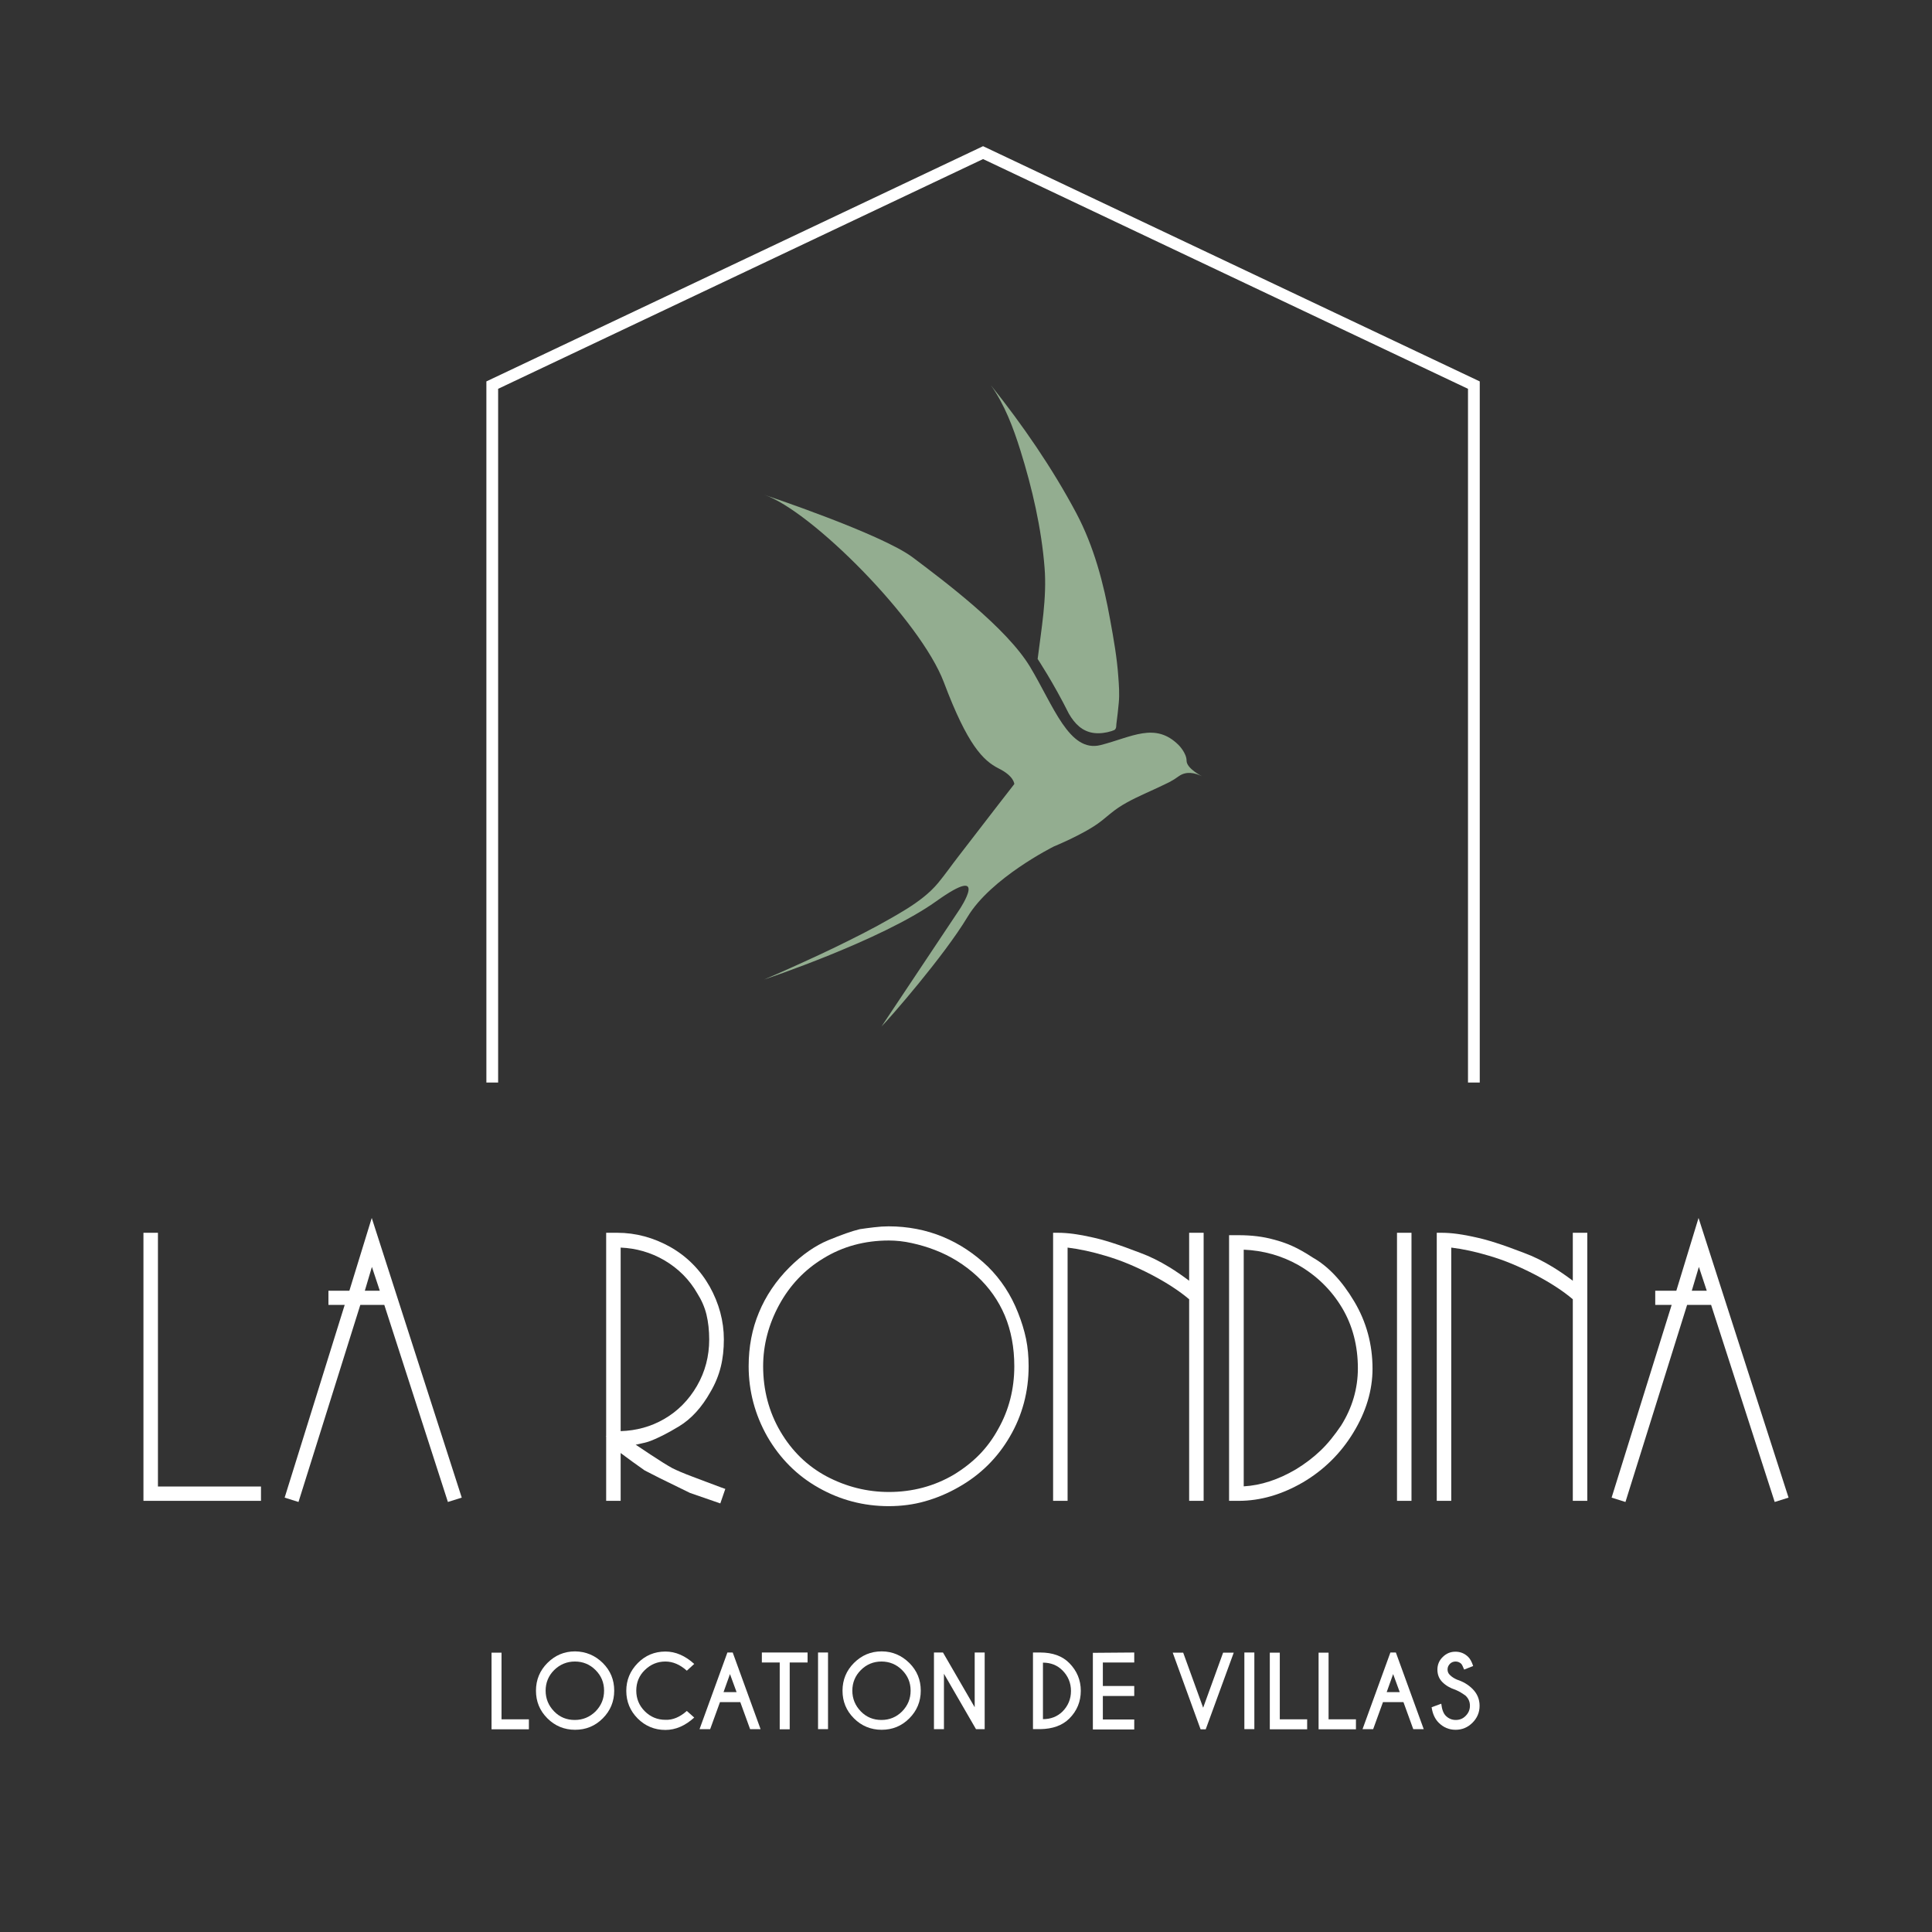 <svg xmlns="http://www.w3.org/2000/svg" xmlns:xlink="http://www.w3.org/1999/xlink" id="Calque_1" x="0px" y="0px" viewBox="0 0 1200 1200" style="enable-background:new 0 0 1200 1200;" xml:space="preserve"><rect x="0" y="0" width="1200" height="1200" fill="#333333" stroke="none"/><style type="text/css">	.st0{fill:#FFFFFF;}	.st1{fill:#93AD90;}</style><g>	<g>		<path class="st0" d="M95.1,926.4h64v2.7h-67V768.7h2.9V926.4L95.1,926.4z"></path>		<polygon class="st0" points="162.1,932.2 89.1,932.2 89.1,765.7 98.1,765.7 98.1,923.3 162.1,923.3   "></polygon>	</g>	<g>		<path class="st0" d="M240.8,807.5h-19.3l-38.1,121.6l-2.8-0.9l37.6-120.7H207v-2.7h12.3l11.7-38.1l52,161.6l-2.8,0.9L240.8,807.5   L240.8,807.5z M230.9,776.7l-8.4,28.1h17.6L230.9,776.7L230.9,776.7z"></path>		<path class="st0" d="M185.4,932.9l-8.6-2.7l37.3-119.7h-10.1v-8.8H217l13.9-45.2l55.9,173.7l-8.6,2.7l-39.5-122.4h-14.9   L185.4,932.9L185.4,932.9z M226.6,801.7h9.3l-4.9-14.8L226.6,801.7z"></path>	</g>	<g>		<path class="st0" d="M445.4,929.9l-15.5-5.3l-18.8-9.2l-9-4.6l-7.3-5.2l-11-8.1l-1.5-1.5v33.1h-2.9V768.7h1.6h2.2   c11,0,21.4,2.8,31.4,8.4s17.7,13.4,23.3,23.5c5.6,10,8.4,20.5,8.4,31.3c0,5.9-0.6,11.3-1.8,16.3c-1.2,5-3.2,10-6,14.8   c-5.1,9.2-11.3,15.9-18.5,20.3c-7.2,4.4-13.4,7.5-18.7,9.3c-1.1,0.4-3.2,0.8-6.2,1.5c-3,0.6-6.2,0.9-9.3,0.9   c5.5,3.8,11,7.5,16.6,11.2c5.6,3.7,10.1,6.4,13.4,8.3c3.3,1.6,7.5,3.4,12.6,5.4c5.1,2,11.1,4.3,17.9,6.7L445.4,929.9L445.4,929.9z    M382.4,771.8V892h0.9c11.2,0,21.3-2.6,30.5-7.9c9.1-5.2,16.4-12.5,21.7-21.9c5.4-9.3,8-19.4,8-30.3c0-6-0.6-11.4-1.8-16.3   c-1.2-4.9-3.2-9.5-6-13.9c-5.1-9-12.3-16.3-21.7-21.8c-9.4-5.5-19.6-8.2-30.6-8.2L382.4,771.8L382.4,771.8z"></path>		<path class="st0" d="M447.4,933.8l-18.8-6.5l-18.8-9.2l-9.4-4.8l-7.3-5.2l-7.6-5.6v29.7h-9v-39.9l-0.3-0.2h0.3V765.7h6.9   c11.5,0,22.5,3,32.9,8.8c10.4,5.9,18.6,14.2,24.5,24.6c5.8,10.4,8.8,21.5,8.8,32.8c0,6.1-0.6,11.8-1.9,17   c-1.3,5.3-3.4,10.5-6.4,15.6c-5.3,9.5-11.9,16.8-19.5,21.4c-7.4,4.5-13.8,7.7-19.2,9.6c-1.3,0.4-3.4,0.9-6.6,1.6   c-0.4,0.1-0.8,0.2-1.2,0.2c3.2,2.1,6.4,4.3,9.6,6.4c5.5,3.6,9.9,6.4,13.2,8.2c3,1.5,7.2,3.3,12.3,5.2s11,4.2,17.8,6.7l2.8,1   L447.4,933.8L447.4,933.8z M385.5,774.9v114c9.8-0.3,18.8-2.8,26.8-7.4c8.6-4.9,15.5-11.9,20.6-20.7c5.1-8.8,7.6-18.5,7.6-28.8   c0-5.7-0.6-10.9-1.7-15.5c-1.1-4.5-3-8.9-5.6-13c-4.9-8.6-11.8-15.6-20.7-20.8C404.2,777.9,395.1,775.3,385.5,774.9L385.5,774.9z"></path>	</g>	<g>		<path class="st0" d="M552,764.7c11.6,0,22.4,2.1,32.6,6.3s19.1,10.2,27,17.9c7.9,7.7,13.9,16.9,18,27.5c2.2,5.4,3.8,10.6,4.8,15.8   c1,5.2,1.6,10.6,1.6,16.3c0,15.2-3.7,29.3-11.2,42.1s-17.7,23-30.7,30.4c-6.6,3.8-13.3,6.6-20.2,8.5s-14.2,2.8-21.9,2.8   c-15,0-29-3.7-42-11c-13-7.3-23.2-17.5-30.7-30.7c-7.5-13.2-11.2-27.2-11.2-42.2c0-11.6,2-22.3,6.1-32.2   c4.1-9.9,10.1-18.9,18.2-27c7.6-7.5,15.3-13,23.2-16.3c7.9-3.3,14.4-5.5,19.4-6.8c2.3-0.4,5.1-0.7,8.2-1.1S549.3,764.7,552,764.7   L552,764.7z M552.1,767.5c-15.6,0-29.7,3.8-42.3,11.5c-12.1,7.3-21.6,17.3-28.5,29.9c-6.9,12.6-10.4,25.8-10.4,39.6   c0,15.4,3.7,29.4,11.1,42c7.4,12.6,17.4,22.3,29.9,29c12.6,6.7,25.9,10.1,40.1,10.1c15.3,0,29.2-3.7,41.9-11.2   c6.2-3.8,11.7-8.1,16.5-12.9c4.8-4.8,8.8-10.4,12.3-16.8c6.8-12.2,10.2-25.6,10.2-40.3c0-12.1-2-23-6.1-32.7   c-4.1-9.7-10.1-18.2-18-25.5s-17-12.9-27.1-16.8c-4.8-1.8-9.7-3.3-14.8-4.4C561.8,768,556.8,767.4,552.1,767.5L552.1,767.5z"></path>		<path class="st0" d="M552,935.5c-15.5,0-30.1-3.8-43.5-11.4c-13.4-7.5-24.1-18.3-31.9-31.8c-7.7-13.6-11.6-28.3-11.6-43.7   c0-11.9,2.1-23.2,6.4-33.4c4.2-10.2,10.6-19.7,18.9-28c7.8-7.8,16-13.5,24.2-16.9c8-3.3,14.7-5.7,19.8-6.9l0.2,0   c2.3-0.4,5.2-0.7,8.3-1.1c3.3-0.4,6.3-0.6,9.1-0.6c11.9,0,23.3,2.2,33.7,6.5c10.4,4.3,19.8,10.6,28,18.5   c8.1,8,14.4,17.6,18.7,28.6c2.2,5.5,3.9,11,5,16.3c1.1,5.3,1.6,11.1,1.6,17c0,15.7-3.9,30.4-11.6,43.6   c-7.7,13.3-18.4,23.9-31.9,31.5c-6.8,3.9-13.8,6.8-20.9,8.8C567.5,934.5,559.9,935.5,552,935.5L552,935.5z M552.1,770.5   c-15,0-28.7,3.7-40.7,11.1c-11.6,7-20.8,16.7-27.4,28.8c-6.6,12.1-10,25-10,38.2c0,14.8,3.6,28.4,10.7,40.5   c7.1,12.1,16.7,21.5,28.7,27.9c12.1,6.4,25.1,9.7,38.7,9.7c14.6,0,28.2-3.6,40.4-10.8c5.9-3.6,11.3-7.8,15.8-12.4   c4.5-4.6,8.5-10,11.8-16.1c6.6-11.7,9.9-24.8,9.9-38.8c0-11.6-2-22.2-5.9-31.5c-3.9-9.2-9.7-17.5-17.3-24.5   c-7.6-7-16.4-12.5-26.1-16.2c-4.6-1.8-9.4-3.2-14.4-4.3C561.4,771,556.6,770.5,552.1,770.5L552.1,770.5z"></path>	</g>	<g>		<path class="st0" d="M741.6,805.6c-6.5-5.7-14.8-11.2-24.9-16.5c-4.9-2.6-9.8-4.9-14.8-6.9c-5-2-9.9-3.8-14.8-5.2   c-9.4-2.8-18.5-4.6-27.1-5.5v157.7h-2.9V768.7c6,0,12.8,0.9,20.3,2.8c6.7,1.3,16.6,4.5,29.7,9.6c5.9,2.2,11.7,5.1,17.4,8.5   c5.8,3.5,11.4,7.6,17,12.2v-33.1h2.9v160.4h-2.9L741.6,805.6L741.6,805.6z"></path>		<path class="st0" d="M747.6,932.2h-9V807c-6.1-5.2-14-10.3-23.3-15.2c-4.8-2.5-9.7-4.8-14.5-6.8c-4.8-2-9.7-3.7-14.5-5.1   c-8-2.4-15.8-4.1-23.2-5v157.3h-9V765.7h3c6.2,0,13.3,1,21.1,2.8c6.8,1.4,16.7,4.5,30.1,9.7c6,2.2,12,5.2,17.9,8.8   c4.1,2.5,8.3,5.4,12.4,8.5v-29.8h9V932.2L747.6,932.2z"></path>	</g>	<g>		<path class="st0" d="M769.4,929.2h-2.9v-159h2.9c7.8,0,14.8,0.8,20.8,2.6c3.8,1,7.4,2.2,10.9,3.8c3.5,1.5,7.7,3.9,12.5,7   c9.2,5.1,17.4,13.8,24.7,26.2c7.3,12.3,11,25.7,11,40.2c0,12.9-3.8,25.6-11.4,38.1s-17.7,22.5-30.3,29.9S782.4,929.2,769.4,929.2   L769.4,929.2z M769.4,926.4c12.2,0,24.5-3.7,36.9-11c6.1-3.7,11.4-7.8,16.1-12.3s9-9.8,13.1-15.9c7.3-11.6,11-24,11-37.2   c0-14.7-3.4-27.7-10.3-39.3c-6.9-11.5-16.2-20.7-28.1-27.5c-11.9-6.8-24.7-10.2-38.6-10.2L769.4,926.4L769.4,926.4z"></path>		<path class="st0" d="M769.4,932.2h-6v-165h6c8,0,15.3,0.9,21.7,2.7c3.9,1,7.7,2.3,11.3,3.9c3.6,1.6,8,4,13,7.3   c9.4,5.3,18.1,14.4,25.7,27.2c7.6,12.7,11.4,26.8,11.4,41.8c0,13.4-4,26.8-11.9,39.7c-7.8,12.9-18.4,23.3-31.3,30.9   C796.2,928.3,782.9,932.2,769.4,932.2L769.4,932.2z M772.5,776.2v147c10.6-0.6,21.4-4.1,32.3-10.5c5.8-3.5,11-7.5,15.5-11.8   c4.5-4.3,8.7-9.6,12.7-15.5c6.9-11,10.4-22.9,10.4-35.5c0-14-3.3-26.7-9.9-37.7c-6.6-11-15.7-19.9-27-26.4   C796.1,779.9,784.6,776.7,772.5,776.2L772.5,776.2z"></path>	</g>	<g>		<path class="st0" d="M870.8,768.7h2.9v160.4h-2.9V768.7z"></path>		<rect x="867.7" y="765.7" class="st0" width="9" height="166.5"></rect>	</g>	<g>		<path class="st0" d="M980,805.6c-6.5-5.7-14.8-11.2-24.9-16.5c-4.9-2.6-9.8-4.9-14.8-6.9c-5-2-9.9-3.8-14.8-5.2   c-9.4-2.8-18.5-4.6-27.1-5.5v157.7h-2.9V768.7c6,0,12.8,0.9,20.3,2.8c6.7,1.3,16.6,4.5,29.7,9.6c5.9,2.2,11.7,5.1,17.4,8.5   c5.8,3.5,11.4,7.6,17,12.2v-33.1h2.9v160.4H980L980,805.6L980,805.6z"></path>		<path class="st0" d="M985.9,932.2h-9V807c-6.1-5.2-14-10.3-23.3-15.2c-4.8-2.5-9.7-4.8-14.5-6.8c-4.8-2-9.7-3.7-14.5-5.1   c-8-2.4-15.8-4.1-23.2-5v157.3h-9V765.7h3c6.2,0,13.3,1,21.1,2.8c6.8,1.4,16.7,4.5,30.1,9.7c6,2.2,12,5.2,17.9,8.8   c4.1,2.5,8.3,5.4,12.4,8.5v-29.8h9V932.2L985.9,932.2z"></path>	</g>	<g>		<path class="st0" d="M1065,807.5h-19.3l-38,121.6l-2.8-0.9l37.6-120.7h-11.2v-2.7h12.3l11.7-38.1l51.9,161.6l-2.8,0.9L1065,807.5   L1065,807.5z M1055.1,776.7l-8.4,28.1h17.6L1055.1,776.7L1055.1,776.7z"></path>		<path class="st0" d="M1009.6,932.9l-8.6-2.7l37.3-119.7h-10.2v-8.8h13.1l13.8-45.2l55.9,173.7l-8.6,2.7l-39.5-122.4h-14.9   L1009.6,932.9L1009.6,932.9z M1050.8,801.7h9.3l-4.9-14.8L1050.8,801.7z"></path>	</g></g><g>	<path class="st0" d="M305.3,1074.1v-47.6h6.2v41.4h17v6.2L305.3,1074.1L305.3,1074.1z"></path>	<path class="st0" d="M374.4,1032.9c4.8,4.8,7.1,10.5,7.1,17.2s-2.4,12.5-7.1,17.2c-4.8,4.8-10.5,7.1-17.2,7.1  c-6.7,0-12.5-2.4-17.2-7.1c-4.8-4.8-7.1-10.5-7.1-17.2s2.4-12.5,7.1-17.2c4.8-4.8,10.5-7.2,17.2-7.2  C363.9,1025.8,369.6,1028.2,374.4,1032.9z M357.1,1032c-5,0-9.3,1.8-12.9,5.3c-3.5,3.5-5.3,7.8-5.3,12.8s1.8,9.3,5.3,12.9  c3.5,3.6,7.8,5.3,12.8,5.3c5,0,9.3-1.8,12.9-5.3c3.5-3.6,5.3-7.8,5.3-12.9s-1.8-9.3-5.3-12.8C366.4,1033.8,362.1,1032,357.1,1032  L357.1,1032z"></path>	<path class="st0" d="M426.6,1062.7l4.6,4.1c-5.6,5.1-11.6,7.7-17.9,7.7c-6.7,0-12.5-2.4-17.2-7.1c-4.7-4.7-7.1-10.5-7.1-17.2  s2.4-12.4,7.1-17.2c4.7-4.8,10.5-7.2,17.2-7.2c6.3,0,12.3,2.6,17.9,7.7l-4.6,4.2c-4.2-3.8-8.7-5.7-13.3-5.7c-5,0-9.2,1.8-12.8,5.3  s-5.3,7.8-5.3,12.8s1.8,9.3,5.3,12.8c3.5,3.5,7.8,5.3,12.8,5.3C417.9,1068.4,422.3,1066.5,426.6,1062.7L426.6,1062.7z"></path>	<path class="st0" d="M455.1,1026.4l17.3,47.6h-6.5l-6.1-16.8h-12.6l-6.1,16.8h-6.6l17.3-47.6H455.1L455.1,1026.4z M457.5,1051  l-4.1-11.2l-4,11.2H457.5L457.5,1051z"></path>	<path class="st0" d="M490.5,1032.6v41.5h-6.2v-41.5h-11.1v-6.2h28.4v6.2H490.5L490.5,1032.6z"></path>	<path class="st0" d="M514.3,1026.4v47.6h-6.2v-47.6H514.3z"></path>	<path class="st0" d="M564.8,1032.9c4.8,4.8,7.1,10.5,7.1,17.2s-2.4,12.5-7.1,17.2c-4.8,4.8-10.5,7.1-17.2,7.1s-12.5-2.4-17.2-7.1  c-4.8-4.8-7.1-10.5-7.1-17.2s2.4-12.5,7.1-17.2c4.8-4.8,10.5-7.2,17.2-7.2S560,1028.2,564.8,1032.9z M547.5,1032  c-5,0-9.3,1.8-12.8,5.3c-3.5,3.5-5.3,7.8-5.3,12.8s1.8,9.3,5.3,12.9c3.5,3.6,7.8,5.3,12.8,5.3c5,0,9.3-1.8,12.8-5.3  c3.5-3.6,5.3-7.8,5.3-12.9s-1.8-9.3-5.3-12.8C556.8,1033.8,552.5,1032,547.5,1032L547.5,1032z"></path>	<path class="st0" d="M580.1,1026.4h5.6l19.7,34v-34h6.2v47.6h-5.4l-19.9-34.4v34.4h-6.2L580.1,1026.4L580.1,1026.4z"></path>	<path class="st0" d="M646.1,1026.4c7.7,0,13.8,2.2,18.1,6.6c4.7,4.8,7.1,10.5,7.1,17.2c0,6.7-2.4,12.5-7.1,17.2  c-4.3,4.3-10.4,6.5-18.1,6.6h-4.5v-47.6L646.1,1026.4L646.1,1026.4z M647.8,1032.7v35.1c4.9,0,8.9-1.6,12.1-4.7  c3.5-3.5,5.3-7.8,5.3-12.8c0-5-1.8-9.3-5.3-12.8C656.7,1034.3,652.7,1032.7,647.8,1032.7L647.8,1032.7z"></path>	<path class="st0" d="M704.5,1026.4v6.2H685v14.6h19.5v6.2H685v14.6h19.5v6.2h-25.7v-47.6L704.5,1026.4L704.5,1026.4z"></path>	<path class="st0" d="M745.7,1074.1l-17.3-47.6h6.5l12.4,34.2l12.4-34.2h6.6l-17.4,47.6H745.7L745.7,1074.1z"></path>	<path class="st0" d="M779.1,1026.4v47.6h-6.2v-47.6H779.1z"></path>	<path class="st0" d="M788.7,1074.1v-47.6h6.2v41.4h17v6.2L788.7,1074.1L788.7,1074.1z"></path>	<path class="st0" d="M819,1074.1v-47.6h6.2v41.4h17v6.2L819,1074.1L819,1074.1z"></path>	<path class="st0" d="M867,1026.4l17.3,47.6h-6.5l-6.1-16.8H859l-6.1,16.8h-6.6l17.3-47.6H867L867,1026.4z M869.4,1051l-4.1-11.2  l-4,11.2H869.4z"></path>	<path class="st0" d="M904.1,1049.6c-3.4-1.1-6.1-2.7-8.2-4.8c-2.1-2.1-3.1-4.7-3.1-7.8c0-3,1.1-5.7,3.3-7.8  c2.2-2.2,4.8-3.3,7.9-3.3s5.7,1.1,7.9,3.2c1.2,1.2,2.3,3.1,3.1,5.7l-5.6,2.2c-0.7-1.8-1.3-3-1.8-3.6c-1-0.9-2.1-1.4-3.5-1.4  c-1.4,0-2.6,0.5-3.5,1.4s-1.5,2.1-1.5,3.5s0.5,2.6,1.5,3.5c1.1,1.1,2.6,2.1,4.5,2.9c3.7,1.2,6.9,3.1,9.5,5.7  c2.9,2.9,4.4,6.4,4.4,10.5s-1.5,7.6-4.4,10.5c-2.9,2.9-6.4,4.4-10.5,4.4c-4.1,0-7.6-1.5-10.5-4.4c-2.3-2.3-3.8-5.5-4.4-9.6l6-2.2  c0.4,3.5,1.3,6,2.8,7.5c1.7,1.7,3.8,2.6,6.2,2.6c2.4,0,4.5-0.8,6.2-2.6c1.7-1.7,2.6-3.8,2.6-6.2c0-2.4-0.8-4.4-2.6-6.2  C908.5,1051.9,906.5,1050.6,904.1,1049.6L904.1,1049.6z"></path></g><g>	<path class="st1" d="M474.6,608.4c5.4-2.3,10.7-4.6,16-7c12-5.4,24-10.9,35.8-16.8c12.6-6.2,25-12.8,37-20.2  c7.1-4.5,13.9-9.5,19.3-16c4.3-5.2,8.2-10.8,12.3-16.1c8.3-10.8,16.6-21.6,24.9-32.3c3.4-4.4,6.7-8.7,10.1-13c0,0,0-4.9-9.7-9.7  c-9.7-4.9-19.4-14.6-34-53.4s-82.6-106.9-111.7-116.6c0,0,72.9,24.3,92.3,38.9c19.4,14.6,58.3,43.7,72.9,68  c14.6,24.3,24.3,53.4,43.7,48.6c19.4-4.9,34-14.6,48.6,0c0,0,4.9,4.9,4.9,9.7c0,4.9,9.7,9.7,9.7,9.7c-4.7-2.3-10-3.3-14.5-0.1  c-1.9,1.4-3.8,2.6-5.9,3.7c-3.2,1.6-6.5,3.1-9.7,4.6c-7.4,3.4-15.1,6.7-21.9,11.2c-3.6,2.4-6.8,5.3-10.2,8c-3.4,2.7-7,4.9-10.8,7  c-6,3.3-12.2,6.2-18.5,8.9c-0.3,0.1-0.6,0.2-0.9,0.4c0,0-38.9,19.4-53.4,43.7c-14.6,24.3-48.6,63.2-53.4,68l48.6-72.9  c0,0,19.4-29.2-14.6-4.9C547.5,584.1,474.6,608.4,474.6,608.4L474.6,608.4z"></path>	<path class="st1" d="M692.8,452.8c-0.2,0.3-0.4,0.5-0.8,0.7c-0.5,0.2-1.1,0.4-1.6,0.6c-3.5,1.1-7.2,1.6-10.8,1.2  c-7.4-0.9-12.1-5.8-15.7-12c-9.7-19.4-19.4-34-19.4-34c2.3-18.6,5.8-37.9,4.3-56.7c-1.9-24.4-7.7-49.5-15-72.8  c-4.4-14.1-9.8-28.5-18.4-40.6c19.8,24.8,38.2,51.5,53.1,79.5c11,20.8,17,43.6,21.1,66.6c2.1,11.5,4.2,23.3,5,35  c0.4,5.3,0.8,10.8,0.3,16.1c-0.4,4.4-0.9,8.9-1.5,13.3C693.3,450.9,693.4,452,692.8,452.8L692.8,452.8z"></path></g><polygon class="st0" points="919.1,672.4 911.8,672.4 911.8,241.5 610.6,98.8 309.4,241.5 309.4,672.4 302.1,672.4 302.1,236.9  610.6,90.8 919.1,236.9 "></polygon></svg>